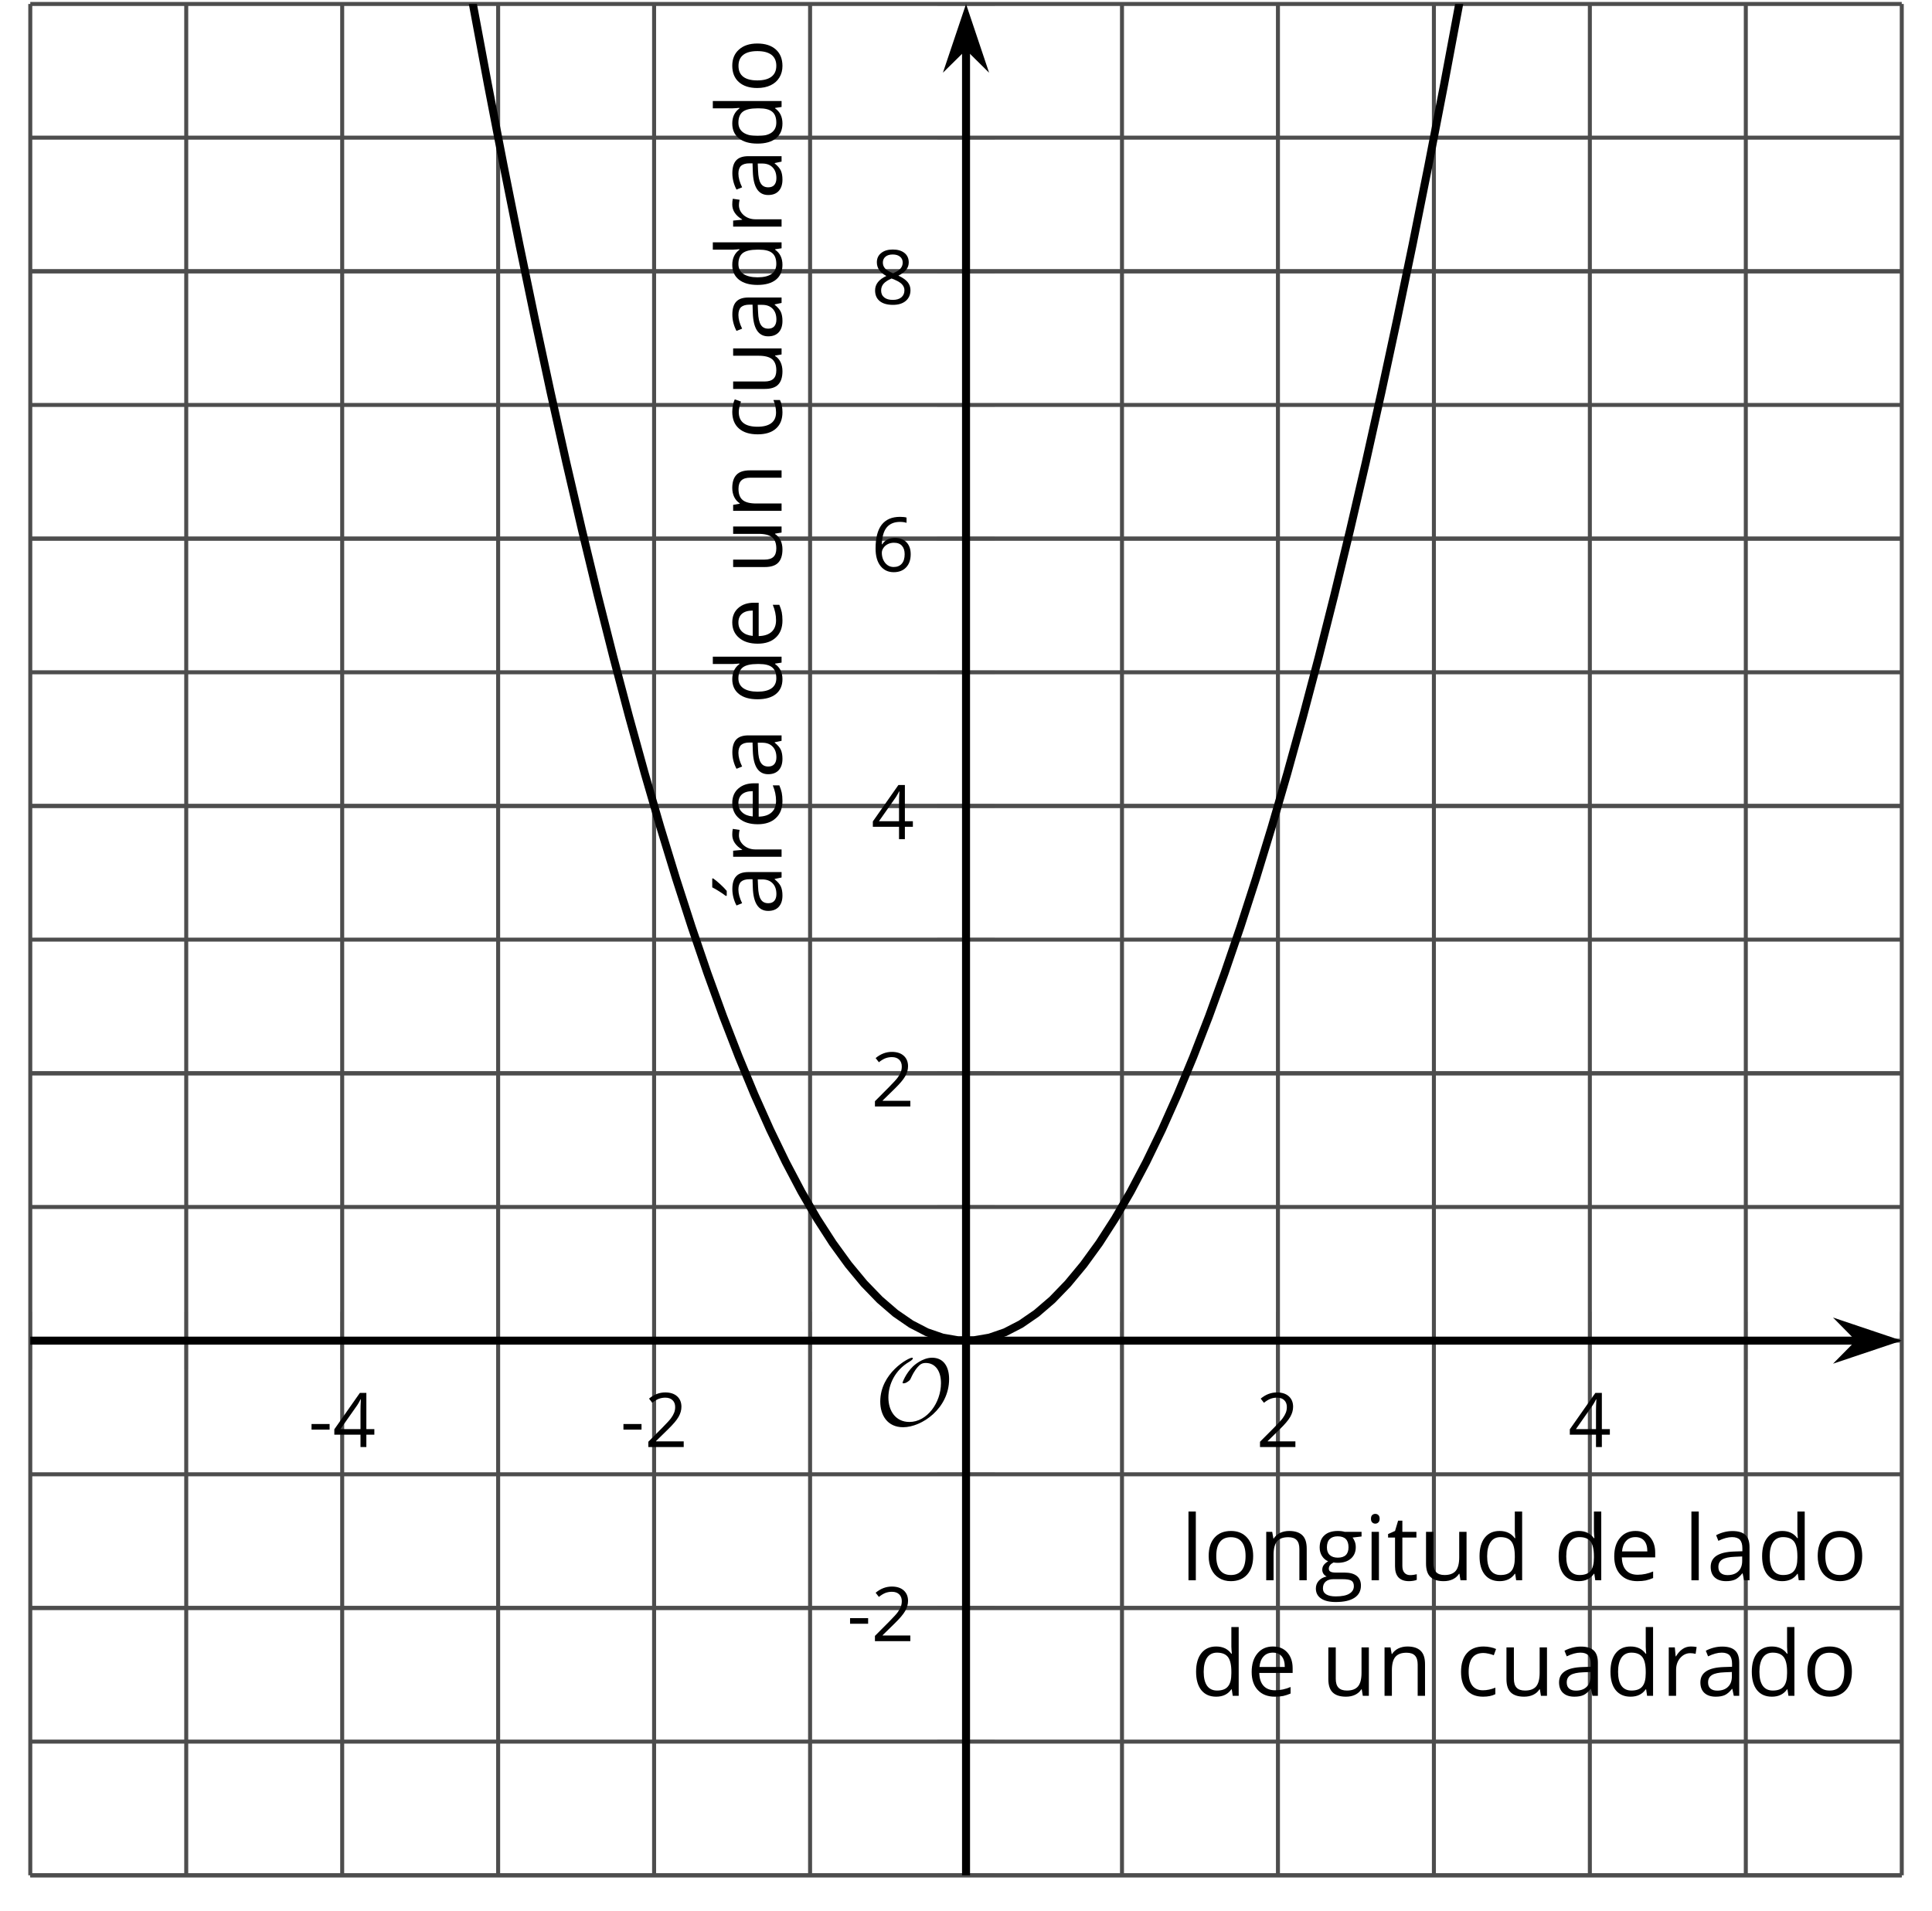 <?xml version='1.0' encoding='UTF-8'?>
<!-- This file was generated by dvisvgm 2.1.3 -->
<svg height='239.002pt' version='1.1' viewBox='-72 -72 241.57 239.002' width='241.57pt' xmlns='http://www.w3.org/2000/svg' xmlns:xlink='http://www.w3.org/1999/xlink'>
<defs>
<clipPath id='clip1'>
<path d='M-68.214 162.496H165.789V-71.504H-68.214Z'/>
</clipPath>
<path d='M9.289 -5.762C9.289 -7.281 8.62 -8.428 7.161 -8.428C5.918 -8.428 4.866 -7.424 4.782 -7.352C3.826 -6.408 3.467 -5.332 3.467 -5.308C3.467 -5.236 3.527 -5.224 3.587 -5.224C3.814 -5.224 4.005 -5.344 4.184 -5.475C4.399 -5.631 4.411 -5.667 4.543 -5.942C4.651 -6.181 4.926 -6.767 5.368 -7.269C5.655 -7.592 5.894 -7.771 6.372 -7.771C7.532 -7.771 8.273 -6.814 8.273 -5.248C8.273 -2.809 6.539 -0.395 4.328 -0.395C2.63 -0.395 1.698 -1.745 1.698 -3.455C1.698 -5.081 2.534 -6.874 4.28 -7.902C4.399 -7.974 4.758 -8.189 4.758 -8.345C4.758 -8.428 4.663 -8.428 4.639 -8.428C4.22 -8.428 0.681 -6.528 0.681 -2.941C0.681 -1.267 1.554 0.263 3.539 0.263C5.87 0.263 9.289 -2.08 9.289 -5.762Z' id='g0-79'/>
<path d='M0.387 -2.178H2.647V-2.878H0.387V-2.178Z' id='g2-13'/>
<path d='M4.885 0V-0.709H1.423V-0.746L2.896 -2.187C3.554 -2.827 4.001 -3.352 4.24 -3.771S4.599 -4.609 4.599 -5.037C4.599 -5.585 4.42 -6.018 4.061 -6.344C3.702 -6.667 3.204 -6.828 2.574 -6.828C1.842 -6.828 1.169 -6.57 0.548 -6.054L0.953 -5.534C1.262 -5.778 1.538 -5.944 1.786 -6.036C2.04 -6.128 2.302 -6.174 2.583 -6.174C2.97 -6.174 3.273 -6.068 3.49 -5.856C3.706 -5.649 3.817 -5.364 3.817 -5.005C3.817 -4.751 3.775 -4.512 3.688 -4.291S3.471 -3.844 3.301 -3.61S2.772 -2.988 2.233 -2.44L0.46 -0.658V0H4.885Z' id='g2-18'/>
<path d='M5.203 -1.547V-2.242H4.204V-6.768H3.393L0.198 -2.215V-1.547H3.471V0H4.204V-1.547H5.203ZM3.471 -2.242H0.962L3.066 -5.235C3.195 -5.428 3.333 -5.672 3.481 -5.967H3.518C3.485 -5.414 3.471 -4.917 3.471 -4.48V-2.242Z' id='g2-20'/>
<path d='M0.539 -2.878C0.539 -1.943 0.741 -1.215 1.151 -0.691C1.561 -0.17 2.113 0.092 2.808 0.092C3.458 0.092 3.978 -0.11 4.355 -0.506C4.742 -0.912 4.931 -1.459 4.931 -2.159C4.931 -2.785 4.756 -3.283 4.411 -3.646C4.061 -4.01 3.582 -4.194 2.979 -4.194C2.247 -4.194 1.713 -3.932 1.377 -3.402H1.321C1.358 -4.365 1.565 -5.074 1.948 -5.525C2.33 -5.971 2.878 -6.197 3.6 -6.197C3.904 -6.197 4.176 -6.16 4.411 -6.082V-6.74C4.213 -6.8 3.936 -6.828 3.591 -6.828C2.583 -6.828 1.823 -6.501 1.308 -5.847C0.797 -5.189 0.539 -4.199 0.539 -2.878ZM2.799 -0.557C2.509 -0.557 2.251 -0.635 2.026 -0.797C1.805 -0.958 1.63 -1.174 1.506 -1.446S1.321 -2.012 1.321 -2.33C1.321 -2.546 1.39 -2.753 1.529 -2.951C1.662 -3.149 1.846 -3.306 2.076 -3.421S2.56 -3.591 2.836 -3.591C3.283 -3.591 3.614 -3.462 3.84 -3.209S4.176 -2.606 4.176 -2.159C4.176 -1.639 4.056 -1.243 3.812 -0.967C3.573 -0.695 3.237 -0.557 2.799 -0.557Z' id='g2-22'/>
<path d='M2.689 -6.828C2.086 -6.828 1.602 -6.685 1.243 -6.39C0.879 -6.105 0.7 -5.714 0.7 -5.226C0.7 -4.88 0.792 -4.572 0.976 -4.291C1.16 -4.015 1.464 -3.757 1.888 -3.518C0.948 -3.089 0.479 -2.486 0.479 -1.717C0.479 -1.142 0.672 -0.695 1.059 -0.378C1.446 -0.064 1.998 0.092 2.716 0.092C3.393 0.092 3.927 -0.074 4.319 -0.405C4.71 -0.741 4.903 -1.188 4.903 -1.745C4.903 -2.122 4.788 -2.454 4.558 -2.744C4.328 -3.029 3.941 -3.301 3.393 -3.564C3.844 -3.789 4.171 -4.038 4.378 -4.309S4.687 -4.885 4.687 -5.216C4.687 -5.718 4.507 -6.114 4.148 -6.4S3.301 -6.828 2.689 -6.828ZM1.234 -1.699C1.234 -2.03 1.335 -2.316 1.542 -2.551C1.75 -2.79 2.081 -3.006 2.537 -3.204C3.131 -2.988 3.55 -2.762 3.789 -2.532C4.029 -2.297 4.148 -2.035 4.148 -1.736C4.148 -1.363 4.019 -1.068 3.766 -0.852S3.154 -0.529 2.698 -0.529C2.233 -0.529 1.874 -0.631 1.621 -0.838C1.363 -1.045 1.234 -1.331 1.234 -1.699ZM2.68 -6.206C3.071 -6.206 3.375 -6.114 3.6 -5.93C3.821 -5.75 3.932 -5.502 3.932 -5.193C3.932 -4.913 3.84 -4.664 3.656 -4.452C3.476 -4.24 3.163 -4.042 2.726 -3.858C2.238 -4.061 1.901 -4.263 1.722 -4.466S1.45 -4.913 1.45 -5.193C1.45 -5.502 1.561 -5.746 1.777 -5.93S2.297 -6.206 2.68 -6.206Z' id='g2-24'/>
<path d='M3.913 0H4.48V-3.444C4.48 -4.033 4.337 -4.461 4.042 -4.728C3.757 -4.995 3.31 -5.129 2.707 -5.129C2.408 -5.129 2.113 -5.092 1.814 -5.014C1.519 -4.936 1.248 -4.83 0.999 -4.696L1.234 -4.111C1.763 -4.369 2.242 -4.498 2.661 -4.498C3.034 -4.498 3.306 -4.401 3.481 -4.217C3.646 -4.024 3.734 -3.734 3.734 -3.338V-3.025L2.878 -2.997C1.248 -2.947 0.433 -2.413 0.433 -1.395C0.433 -0.921 0.576 -0.552 0.856 -0.295C1.142 -0.037 1.533 0.092 2.035 0.092C2.408 0.092 2.721 0.037 2.974 -0.074C3.223 -0.189 3.471 -0.401 3.725 -0.718H3.762L3.913 0ZM2.187 -0.539C1.888 -0.539 1.653 -0.612 1.483 -0.755C1.317 -0.898 1.234 -1.11 1.234 -1.386C1.234 -1.74 1.367 -1.998 1.639 -2.164C1.906 -2.334 2.343 -2.426 2.951 -2.449L3.715 -2.482V-2.026C3.715 -1.556 3.582 -1.192 3.306 -0.93C3.039 -0.668 2.661 -0.539 2.187 -0.539Z' id='g2-65'/>
<path d='M2.827 0.092C3.338 0.092 3.766 0.005 4.102 -0.17V-0.847C3.66 -0.668 3.227 -0.576 2.808 -0.576C2.316 -0.576 1.948 -0.741 1.694 -1.073C1.446 -1.404 1.321 -1.878 1.321 -2.5C1.321 -3.808 1.832 -4.461 2.859 -4.461C3.011 -4.461 3.191 -4.438 3.389 -4.392C3.587 -4.351 3.771 -4.296 3.941 -4.227L4.176 -4.876C4.038 -4.945 3.849 -5.009 3.605 -5.06S3.122 -5.138 2.878 -5.138C2.127 -5.138 1.547 -4.908 1.142 -4.448C0.732 -3.987 0.529 -3.333 0.529 -2.491C0.529 -1.667 0.727 -1.031 1.133 -0.58C1.529 -0.134 2.095 0.092 2.827 0.092Z' id='g2-67'/>
<path d='M4.245 -0.677L4.346 0H4.968V-7.164H4.204V-5.111L4.222 -4.756L4.254 -4.392H4.194C3.831 -4.89 3.306 -5.138 2.62 -5.138C1.961 -5.138 1.45 -4.908 1.082 -4.448S0.529 -3.343 0.529 -2.509S0.714 -1.036 1.077 -0.585C1.446 -0.134 1.961 0.092 2.62 0.092C3.324 0.092 3.849 -0.166 4.204 -0.677H4.245ZM2.716 -0.548C2.261 -0.548 1.911 -0.714 1.676 -1.041S1.321 -1.855 1.321 -2.5C1.321 -3.135 1.441 -3.628 1.676 -3.978C1.915 -4.323 2.261 -4.498 2.707 -4.498C3.227 -4.498 3.61 -4.346 3.849 -4.042C4.084 -3.734 4.204 -3.223 4.204 -2.509V-2.348C4.204 -1.717 4.088 -1.257 3.849 -0.976C3.619 -0.691 3.237 -0.548 2.716 -0.548Z' id='g2-68'/>
<path d='M2.942 0.092C3.283 0.092 3.573 0.064 3.812 0.018C4.056 -0.037 4.309 -0.12 4.581 -0.235V-0.916C4.052 -0.691 3.513 -0.576 2.97 -0.576C2.454 -0.576 2.053 -0.727 1.768 -1.036C1.487 -1.344 1.335 -1.791 1.321 -2.385H4.797V-2.868C4.797 -3.55 4.613 -4.098 4.245 -4.512C3.877 -4.931 3.375 -5.138 2.744 -5.138C2.067 -5.138 1.533 -4.899 1.133 -4.42C0.727 -3.941 0.529 -3.297 0.529 -2.482C0.529 -1.676 0.746 -1.045 1.179 -0.589C1.607 -0.134 2.196 0.092 2.942 0.092ZM2.735 -4.498C3.135 -4.498 3.439 -4.369 3.656 -4.116C3.872 -3.858 3.978 -3.49 3.978 -3.006H1.34C1.381 -3.471 1.524 -3.84 1.768 -4.102C2.007 -4.365 2.33 -4.498 2.735 -4.498Z' id='g2-69'/>
<path d='M4.94 -5.046H3.195C2.983 -5.106 2.744 -5.138 2.482 -5.138C1.874 -5.138 1.404 -4.991 1.073 -4.687C0.741 -4.392 0.576 -3.964 0.576 -3.412C0.576 -3.08 0.658 -2.785 0.82 -2.528C0.985 -2.27 1.197 -2.086 1.459 -1.98C1.248 -1.851 1.091 -1.717 0.994 -1.579S0.847 -1.28 0.847 -1.096C0.847 -0.935 0.893 -0.792 0.976 -0.668C1.068 -0.543 1.174 -0.456 1.303 -0.396C0.948 -0.318 0.672 -0.166 0.474 0.06S0.18 0.548 0.18 0.856C0.18 1.303 0.359 1.653 0.718 1.897C1.073 2.141 1.584 2.265 2.242 2.265C3.103 2.265 3.757 2.118 4.204 1.823C4.65 1.533 4.876 1.105 4.876 0.548C4.876 0.11 4.728 -0.226 4.438 -0.456C4.144 -0.686 3.725 -0.801 3.177 -0.801H2.284C2.007 -0.801 1.814 -0.833 1.699 -0.902C1.584 -0.967 1.529 -1.068 1.529 -1.206C1.529 -1.469 1.69 -1.685 2.017 -1.855C2.15 -1.832 2.288 -1.819 2.44 -1.819C3.029 -1.819 3.494 -1.966 3.831 -2.261S4.337 -2.951 4.337 -3.444C4.337 -3.66 4.305 -3.858 4.236 -4.033C4.167 -4.204 4.093 -4.346 4.006 -4.452L4.94 -4.563V-5.046ZM0.916 0.847C0.916 0.539 1.013 0.299 1.206 0.134S1.671 -0.115 2.017 -0.115H2.933C3.398 -0.115 3.715 -0.064 3.886 0.046C4.056 0.147 4.139 0.341 4.139 0.612C4.139 0.939 3.987 1.202 3.674 1.39C3.37 1.584 2.891 1.68 2.251 1.68C1.823 1.68 1.492 1.611 1.262 1.469S0.916 1.119 0.916 0.847ZM1.331 -3.43C1.331 -3.812 1.427 -4.098 1.621 -4.291S2.09 -4.581 2.449 -4.581C3.204 -4.581 3.582 -4.204 3.582 -3.444C3.582 -2.721 3.209 -2.357 2.463 -2.357C2.109 -2.357 1.828 -2.449 1.63 -2.629S1.331 -3.076 1.331 -3.43Z' id='g2-71'/>
<path d='M1.575 0V-5.046H0.81V0H1.575ZM0.746 -6.413C0.746 -6.243 0.787 -6.114 0.875 -6.031C0.962 -5.944 1.068 -5.902 1.197 -5.902C1.321 -5.902 1.427 -5.944 1.515 -6.031C1.602 -6.114 1.648 -6.243 1.648 -6.413S1.602 -6.713 1.515 -6.796S1.321 -6.92 1.197 -6.92C1.068 -6.92 0.962 -6.878 0.875 -6.796C0.787 -6.717 0.746 -6.588 0.746 -6.413Z' id='g2-73'/>
<path d='M1.575 0V-7.164H0.81V0H1.575Z' id='g2-76'/>
<path d='M4.263 0H5.028V-3.292C5.028 -3.936 4.876 -4.406 4.567 -4.696C4.259 -4.991 3.803 -5.138 3.195 -5.138C2.85 -5.138 2.532 -5.069 2.251 -4.936C1.971 -4.797 1.75 -4.604 1.593 -4.355H1.556L1.432 -5.046H0.81V0H1.575V-2.647C1.575 -3.306 1.699 -3.775 1.943 -4.061S2.574 -4.489 3.103 -4.489C3.504 -4.489 3.794 -4.388 3.983 -4.185S4.263 -3.674 4.263 -3.264V0Z' id='g2-78'/>
<path d='M5.166 -2.528C5.166 -3.329 4.959 -3.964 4.54 -4.434C4.125 -4.903 3.564 -5.138 2.859 -5.138C2.127 -5.138 1.556 -4.908 1.146 -4.448C0.737 -3.992 0.529 -3.352 0.529 -2.528C0.529 -1.998 0.626 -1.533 0.815 -1.137S1.275 -0.437 1.625 -0.226S2.376 0.092 2.827 0.092C3.559 0.092 4.13 -0.138 4.544 -0.599C4.959 -1.064 5.166 -1.704 5.166 -2.528ZM1.321 -2.528C1.321 -3.177 1.45 -3.669 1.704 -3.996S2.334 -4.489 2.836 -4.489C3.343 -4.489 3.725 -4.323 3.987 -3.987C4.245 -3.656 4.374 -3.168 4.374 -2.528C4.374 -1.878 4.245 -1.39 3.987 -1.05C3.725 -0.718 3.347 -0.548 2.845 -0.548S1.966 -0.718 1.708 -1.054S1.321 -1.883 1.321 -2.528Z' id='g2-79'/>
<path d='M3.112 -5.138C2.795 -5.138 2.505 -5.051 2.242 -4.871S1.754 -4.438 1.565 -4.111H1.529L1.441 -5.046H0.81V0H1.575V-2.707C1.575 -3.2 1.722 -3.614 2.007 -3.946C2.302 -4.277 2.647 -4.443 3.057 -4.443C3.218 -4.443 3.402 -4.42 3.61 -4.374L3.715 -5.083C3.536 -5.12 3.338 -5.138 3.112 -5.138Z' id='g2-82'/>
<path d='M2.44 -0.539C2.187 -0.539 1.989 -0.622 1.846 -0.783S1.63 -1.179 1.63 -1.483V-4.452H3.094V-5.046H1.63V-6.215H1.188L0.866 -5.138L0.143 -4.82V-4.452H0.866V-1.45C0.866 -0.424 1.354 0.092 2.33 0.092C2.459 0.092 2.606 0.078 2.762 0.055C2.928 0.028 3.048 -0.005 3.131 -0.046V-0.631C3.057 -0.608 2.956 -0.589 2.832 -0.571C2.707 -0.548 2.574 -0.539 2.44 -0.539Z' id='g2-84'/>
<path d='M1.529 -5.046H0.755V-1.745C0.755 -1.105 0.907 -0.635 1.215 -0.345C1.519 -0.055 1.98 0.092 2.592 0.092C2.947 0.092 3.264 0.028 3.545 -0.106C3.821 -0.239 4.038 -0.428 4.194 -0.677H4.236L4.346 0H4.977V-5.046H4.213V-2.394C4.213 -1.74 4.088 -1.271 3.849 -0.981C3.6 -0.691 3.218 -0.548 2.689 -0.548C2.288 -0.548 1.998 -0.649 1.809 -0.852S1.529 -1.363 1.529 -1.773V-5.046Z' id='g2-85'/>
<path d='M3.913 0H4.48V-3.444C4.48 -4.033 4.337 -4.461 4.042 -4.728C3.757 -4.995 3.31 -5.129 2.707 -5.129C2.408 -5.129 2.113 -5.092 1.814 -5.014C1.519 -4.936 1.248 -4.83 0.999 -4.696L1.234 -4.111C1.763 -4.369 2.242 -4.498 2.661 -4.498C3.034 -4.498 3.306 -4.401 3.481 -4.217C3.646 -4.024 3.734 -3.734 3.734 -3.338V-3.025L2.878 -2.997C1.248 -2.947 0.433 -2.413 0.433 -1.395C0.433 -0.921 0.576 -0.552 0.856 -0.295C1.142 -0.037 1.533 0.092 2.035 0.092C2.408 0.092 2.721 0.037 2.974 -0.074C3.223 -0.189 3.471 -0.401 3.725 -0.718H3.762L3.913 0ZM2.187 -0.539C1.888 -0.539 1.653 -0.612 1.483 -0.755C1.317 -0.898 1.234 -1.11 1.234 -1.386C1.234 -1.74 1.367 -1.998 1.639 -2.164C1.906 -2.334 2.343 -2.426 2.951 -2.449L3.715 -2.482V-2.026C3.715 -1.556 3.582 -1.192 3.306 -0.93C3.039 -0.668 2.661 -0.539 2.187 -0.539ZM2.007 -5.829V-5.714H2.518C2.716 -5.875 2.947 -6.1 3.214 -6.39S3.683 -6.929 3.817 -7.127V-7.224H2.887C2.79 -7.026 2.657 -6.791 2.482 -6.519C2.316 -6.248 2.155 -6.018 2.007 -5.829Z' id='g2-160'/>
<use id='g7-65' transform='scale(1.2)' xlink:href='#g2-65'/>
<use id='g7-67' transform='scale(1.2)' xlink:href='#g2-67'/>
<use id='g7-68' transform='scale(1.2)' xlink:href='#g2-68'/>
<use id='g7-69' transform='scale(1.2)' xlink:href='#g2-69'/>
<use id='g7-71' transform='scale(1.2)' xlink:href='#g2-71'/>
<use id='g7-73' transform='scale(1.2)' xlink:href='#g2-73'/>
<use id='g7-76' transform='scale(1.2)' xlink:href='#g2-76'/>
<use id='g7-78' transform='scale(1.2)' xlink:href='#g2-78'/>
<use id='g7-79' transform='scale(1.2)' xlink:href='#g2-79'/>
<use id='g7-82' transform='scale(1.2)' xlink:href='#g2-82'/>
<use id='g7-84' transform='scale(1.2)' xlink:href='#g2-84'/>
<use id='g7-85' transform='scale(1.2)' xlink:href='#g2-85'/>
<use id='g7-160' transform='scale(1.2)' xlink:href='#g2-160'/>
</defs>
<g id='page1'>
<path d='M-48.714 162.496V-71.504M-9.714 162.496V-71.504M29.289 162.496V-71.504M68.289 162.496V-71.504M107.289 162.496V-71.504M146.289 162.496V-71.504' fill='none' stroke='#4d4d4d' stroke-linejoin='bevel' stroke-miterlimit='10.037' stroke-width='0.5'/>
<path d='M-68.214 162.496V-71.504M-29.214 162.496V-71.504M9.786 162.496V-71.504M87.789 162.496V-71.504M126.789 162.496V-71.504M165.789 162.496V-71.504' fill='none' stroke='#4d4d4d' stroke-linejoin='bevel' stroke-miterlimit='10.037' stroke-width='0.5'/>
<path d='M-68.214 162.496H165.789M-68.214 145.781H165.789M-68.214 129.066H165.789M-68.214 112.355H165.789M-68.214 95.641H165.789M-68.214 78.926H165.789M-68.214 62.211H165.789M-68.214 45.496H165.789M-68.214 28.781H165.789M-68.214 12.066H165.789M-68.214 -4.648H165.789M-68.214 -21.363H165.789M-68.214 -38.078H165.789M-68.214 -54.789H165.789M-68.214 -71.504H165.789' fill='none' stroke='#4d4d4d' stroke-linejoin='bevel' stroke-miterlimit='10.037' stroke-width='0.5'/>
<path d='M-68.214 162.496H165.789M-68.214 129.066H165.789M-68.214 62.211H165.789M-68.214 28.781H165.789M-68.214 -4.648H165.789M-68.214 -38.078H165.789' fill='none' stroke='#4d4d4d' stroke-linejoin='bevel' stroke-miterlimit='10.037' stroke-width='0.5'/>
<path d='M-48.714 99.238V92.039M-9.714 99.238V92.039M29.289 99.238V92.039M68.289 99.238V92.039M107.289 99.238V92.039M146.289 99.238V92.039' fill='none' stroke='#4d4d4d' stroke-linejoin='bevel' stroke-miterlimit='10.037' stroke-width='0.4'/>
<path d='M-68.214 99.238V92.039M-29.214 99.238V92.039M9.786 99.238V92.039M87.789 99.238V92.039M126.789 99.238V92.039M165.789 99.238V92.039' fill='none' stroke='#4d4d4d' stroke-linejoin='bevel' stroke-miterlimit='10.037' stroke-width='0.4'/>
<path d='M45.188 162.496H52.387M45.188 145.781H52.387M45.188 129.066H52.387M45.188 112.355H52.387M45.188 95.641H52.387M45.188 78.926H52.387M45.188 62.211H52.387M45.188 45.496H52.387M45.188 28.781H52.387M45.188 12.066H52.387M45.188 -4.648H52.387M45.188 -21.363H52.387M45.188 -38.078H52.387M45.188 -54.789H52.387M45.188 -71.504H52.387' fill='none' stroke='#4d4d4d' stroke-linejoin='bevel' stroke-miterlimit='10.037' stroke-width='0.4'/>
<path d='M45.188 162.496H52.387M45.188 129.066H52.387M45.188 62.211H52.387M45.188 28.781H52.387M45.188 -4.648H52.387M45.188 -38.078H52.387' fill='none' stroke='#4d4d4d' stroke-linejoin='bevel' stroke-miterlimit='10.037' stroke-width='0.4'/>
<path d='M-68.214 95.641H160.497' fill='none' stroke='#000000' stroke-linejoin='bevel' stroke-miterlimit='10.037' stroke-width='1'/>
<path d='M164.215 95.641L159.024 93.895L160.743 95.641L159.024 97.383Z'/>
<path d='M164.215 95.641L159.024 93.895L160.743 95.641L159.024 97.383Z' fill='none' stroke='#000000' stroke-miterlimit='10.037' stroke-width='1'/>
<path d='M48.789 162.496V-66.211' fill='none' stroke='#000000' stroke-linejoin='bevel' stroke-miterlimit='10.037' stroke-width='1'/>
<path d='M48.789 -69.93L47.043 -64.738L48.789 -66.461L50.531 -64.738Z'/>
<path d='M48.789 -69.93L47.043 -64.738L48.789 -66.461L50.531 -64.738Z' fill='none' stroke='#000000' stroke-miterlimit='10.037' stroke-width='1'/>
<g transform='matrix(1 0 0 1 108.995 -49.048)'>
<use x='-142.429' xlink:href='#g2-13' y='157.992'/>
<use x='-139.391' xlink:href='#g2-20' y='157.992'/>
</g>
<g transform='matrix(1 0 0 1 147.995 -49.048)'>
<use x='-142.429' xlink:href='#g2-13' y='157.992'/>
<use x='-139.391' xlink:href='#g2-18' y='157.992'/>
</g>
<g transform='matrix(1 0 0 1 227.515 -49.048)'>
<use x='-142.429' xlink:href='#g2-18' y='157.992'/>
</g>
<g transform='matrix(1 0 0 1 266.515 -49.048)'>
<use x='-142.429' xlink:href='#g2-20' y='157.992'/>
</g>
<g transform='matrix(1 0 0 1 176.33 -24.773)'>
<use x='-142.429' xlink:href='#g2-13' y='157.992'/>
<use x='-139.391' xlink:href='#g2-18' y='157.992'/>
</g>
<g transform='matrix(1 0 0 1 179.368 -91.631)'>
<use x='-142.429' xlink:href='#g2-18' y='157.992'/>
</g>
<g transform='matrix(1 0 0 1 179.368 -125.06)'>
<use x='-142.429' xlink:href='#g2-20' y='157.992'/>
</g>
<g transform='matrix(1 0 0 1 179.368 -158.534)'>
<use x='-142.429' xlink:href='#g2-22' y='157.992'/>
</g>
<g transform='matrix(1 0 0 1 179.368 -191.963)'>
<use x='-142.429' xlink:href='#g2-24' y='157.992'/>
</g>
<path clip-path='url(#clip1)' d='M-146.214 -1575.8L-144.253 -1542.38L-142.293 -1509.29L-140.336 -1476.53L-138.375 -1444.12L-136.414 -1412.04L-134.457 -1380.3L-132.496 -1348.9L-130.535 -1317.84L-128.578 -1287.11L-126.617 -1256.72L-124.656 -1226.67L-122.695 -1196.96L-120.738 -1167.58L-118.777 -1138.55L-116.816 -1109.84L-114.859 -1081.48L-112.898 -1053.46L-110.937 -1025.77L-108.98 -998.423L-107.019 -971.413L-105.058 -944.743L-103.097 -918.403L-101.14 -892.403L-99.179 -866.743L-97.218 -841.413L-95.261 -816.43L-93.3 -791.781L-91.339 -767.473L-89.382 -743.496L-87.421 -719.863L-85.46 -696.563L-83.5 -673.602L-81.543 -650.98L-79.582 -628.695L-77.621 -606.75L-75.664 -585.137L-73.703 -563.867L-71.742 -542.934L-69.785 -522.336L-67.824 -502.074L-65.863 -482.152L-63.902 -462.57L-61.945 -443.324L-59.984 -424.414L-58.023 -405.844L-56.066 -387.609L-54.105 -369.715L-52.144 -352.156L-50.187 -334.938L-48.226 -318.055L-46.265 -301.508L-44.304 -285.301L-42.347 -269.43L-40.386 -253.898L-38.425 -238.703L-36.468 -223.848L-34.507 -209.328L-32.546 -195.145L-30.589 -181.301L-28.628 -167.797L-26.668 -154.625L-24.707 -141.797L-22.75 -129.301L-20.789 -117.145L-18.828 -105.328L-16.871 -93.848L-14.91 -82.703L-12.949 -71.898L-10.992 -61.43L-9.031 -51.301L-7.07 -41.508L-5.109 -32.055L-3.152 -22.938L-1.191 -14.156L0.77 -5.715L2.727 2.391L4.688 10.156L6.649 17.586L8.606 24.676L10.567 31.43L12.528 37.844L14.489 43.922L16.446 49.664L18.407 55.066L20.368 60.133L22.325 64.859L24.286 69.25L26.247 73.305L28.204 77.019L30.164 80.394L32.125 83.434L34.086 86.137L36.043 88.5L38.004 90.527L39.965 92.219L41.922 93.566L43.883 94.582L45.844 95.258L47.801 95.598H49.762L51.723 95.262L53.684 94.586L55.641 93.574L57.602 92.223L59.563 90.539L61.52 88.512L63.481 86.148L65.442 83.449L67.399 80.41L69.36 77.035L71.321 73.32L73.282 69.273L75.239 64.883L77.2 60.156L79.161 55.094L81.118 49.691L83.079 43.953L85.039 37.875L86.997 31.461L88.957 24.711L90.918 17.621L92.879 10.191L94.836 2.426L96.797 -5.676L98.758 -14.113L100.715 -22.895L102.676 -32.008L104.637 -41.461L106.594 -51.25L108.555 -61.379L110.516 -71.848L112.477 -82.648L114.434 -93.793L116.395 -105.27L118.356 -117.086L120.313 -129.242L122.274 -141.73L124.235 -154.563L126.196 -167.73L128.153 -181.234L130.114 -195.078L132.075 -209.258L134.032 -223.773L135.993 -238.629L137.954 -253.824L139.911 -269.355L141.872 -285.223L143.832 -301.43L145.793 -317.969L147.75 -334.852L149.711 -352.07L151.672 -369.625L153.629 -387.523L155.59 -405.754L157.551 -424.324L159.508 -443.23L161.469 -462.473L163.43 -482.059L165.391 -501.977L167.348 -522.234L169.309 -542.832L171.27 -563.762L173.227 -585.035L175.188 -606.641L177.149 -628.586L179.106 -650.871L181.067 -673.492L183.028 -696.449L184.989 -719.746L186.946 -743.379L188.907 -767.352L190.868 -791.66L192.825 -816.309L194.786 -841.293L196.747 -866.613L198.707 -892.273L200.664 -918.273L202.625 -944.613L204.586 -971.273L206.543 -998.293L208.504 -1025.64L210.465 -1053.32L212.422 -1081.34L214.383 -1109.7L216.344 -1138.4L218.305 -1167.44L220.262 -1196.81L222.223 -1226.52L224.184 -1256.57L226.141 -1286.96L228.102 -1317.69L230.063 -1348.75L232.02 -1380.15L233.981 -1411.88L235.942 -1443.96L237.903 -1476.38L239.86 -1509.12L241.821 -1542.21L243.782 -1575.63' fill='none' stroke='#000000' stroke-linejoin='bevel' stroke-miterlimit='10.037' stroke-width='1'/>
<g transform='matrix(1 0 0 1 179.812 -51.788)'>
<use x='-142.429' xlink:href='#g0-79' y='157.992'/>
</g>
<g transform='matrix(1 0 0 1 218.06 -17.94)'>
<use x='-142.429' xlink:href='#g7-76' y='143.546'/>
<use x='-139.567' xlink:href='#g7-79' y='143.546'/>
<use x='-132.707' xlink:href='#g7-78' y='143.546'/>
<use x='-125.745' xlink:href='#g7-71' y='143.546'/>
<use x='-119.533' xlink:href='#g7-73' y='143.546'/>
<use x='-116.67' xlink:href='#g7-84' y='143.546'/>
<use x='-112.661' xlink:href='#g7-85' y='143.546'/>
<use x='-105.699' xlink:href='#g7-68' y='143.546'/>
<use x='-95.807' xlink:href='#g7-68' y='143.546'/>
<use x='-88.856' xlink:href='#g7-69' y='143.546'/>
<use x='-79.543' xlink:href='#g7-76' y='143.546'/>
<use x='-76.681' xlink:href='#g7-65' y='143.546'/>
<use x='-70.367' xlink:href='#g7-68' y='143.546'/>
<use x='-63.416' xlink:href='#g7-79' y='143.546'/>
<use x='-141.14' xlink:href='#g7-68' y='157.992'/>
<use x='-134.189' xlink:href='#g7-69' y='157.992'/>
<use x='-124.876' xlink:href='#g7-85' y='157.992'/>
<use x='-117.914' xlink:href='#g7-78' y='157.992'/>
<use x='-108.01' xlink:href='#g7-67' y='157.992'/>
<use x='-102.604' xlink:href='#g7-85' y='157.992'/>
<use x='-95.642' xlink:href='#g7-65' y='157.992'/>
<use x='-89.328' xlink:href='#g7-68' y='157.992'/>
<use x='-82.377' xlink:href='#g7-82' y='157.992'/>
<use x='-77.97' xlink:href='#g7-65' y='157.992'/>
<use x='-71.656' xlink:href='#g7-68' y='157.992'/>
<use x='-64.705' xlink:href='#g7-79' y='157.992'/>
</g>
<g transform='matrix(0 -1 1 0 -132.267 -100.005)'>
<use x='-142.429' xlink:href='#g7-160' y='157.992'/>
<use x='-136.114' xlink:href='#g7-82' y='157.992'/>
<use x='-131.708' xlink:href='#g7-69' y='157.992'/>
<use x='-125.336' xlink:href='#g7-65' y='157.992'/>
<use x='-116.08' xlink:href='#g7-68' y='157.992'/>
<use x='-109.129' xlink:href='#g7-69' y='157.992'/>
<use x='-99.816' xlink:href='#g7-85' y='157.992'/>
<use x='-92.854' xlink:href='#g7-78' y='157.992'/>
<use x='-82.951' xlink:href='#g7-67' y='157.992'/>
<use x='-77.544' xlink:href='#g7-85' y='157.992'/>
<use x='-70.582' xlink:href='#g7-65' y='157.992'/>
<use x='-64.268' xlink:href='#g7-68' y='157.992'/>
<use x='-57.317' xlink:href='#g7-82' y='157.992'/>
<use x='-52.91' xlink:href='#g7-65' y='157.992'/>
<use x='-46.596' xlink:href='#g7-68' y='157.992'/>
<use x='-39.645' xlink:href='#g7-79' y='157.992'/>
</g>
</g>
</svg>
